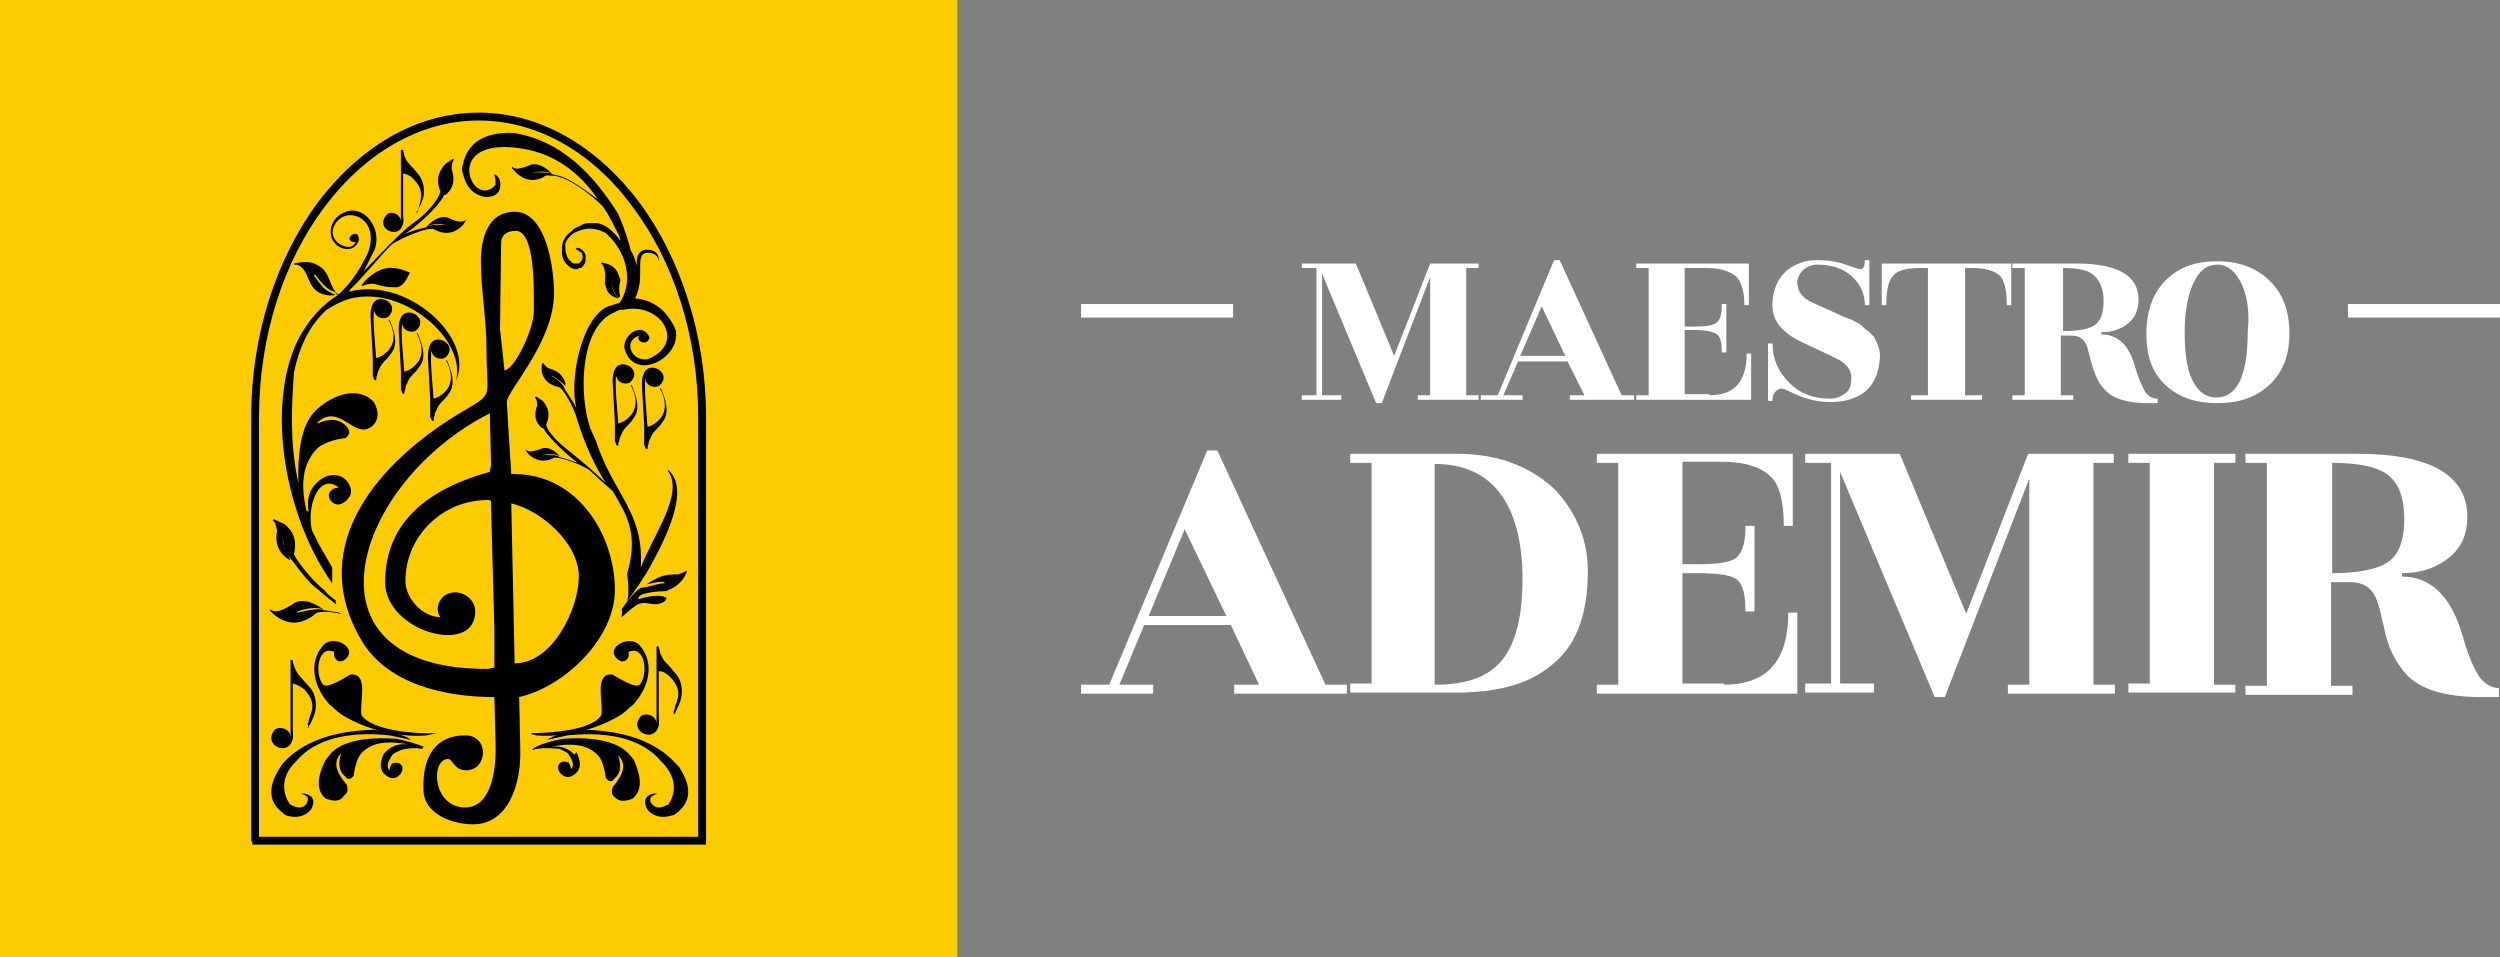<svg xmlns="http://www.w3.org/2000/svg" xmlns:xlink="http://www.w3.org/1999/xlink" id="Camada_1" x="0px" y="0px" viewBox="0 0 222 85" style="enable-background:new 0 0 222 85;" xml:space="preserve"><rect x="0" y="0" width="222" height="85" fill="#808080" stroke="none"/><style type="text/css">	.st0{fill-rule:evenodd;clip-rule:evenodd;fill:#FDCC00;}	.st1{fill:#FFFFFF;}</style><rect class="st0" width="85" height="85"></rect><g>	<path d="M23,37.1v37.2h39V37.1v0h0c0-7.3-2.2-13.9-5.8-18.7c-3.5-4.8-8.4-7.7-13.7-7.7v0h0h0h0v0c-5.3,0-10.2,3-13.7,7.7  C25.2,23.2,23,29.8,23,37.1L23,37.1z M22.3,74.7V37.1h0c0-7.5,2.3-14.2,5.9-19.1c3.7-4.9,8.7-8,14.3-8v0h0h0v0  c5.6,0,10.6,3.1,14.3,8c3.6,4.9,5.9,11.7,5.9,19.1h0v0v37.5V75h-0.3H22.7h-0.3V74.7z"></path>	<path d="M44.5,21.6c0-0.8,0.6-1.1,1.3-1.1c1.8,0,1.6,5.7,1.6,7.2c0,1.4-1.6,5-2.6,5.2l-0.4-3.7L44.5,21.6z M34.2,51.7  c0,4.4,8,6.6,8,2.6c0-1-0.9-1.7-1.8-1.7c-1.3,0-1.9,1.4-1.3,2.2c-1.6,0-3.1-1.7-3.1-3.2c0-4,3.3-7.2,7.3-7.2c0.4,0,0.3,0.2,0.3,0.5  l0.3,10.9v3.5c-0.3,0-0.4,0.1-0.7,0.1c-17.1,0-11.8-16.6,0.3-22.7l0.1,4.5c0,0.4-0.1,0.4-0.1,0.7C38.4,43.3,34.2,46.1,34.2,51.7z   M45.4,44.7c2.6,0.6,6,3.5,6,6.5c0,2.8-2.3,7.7-5.7,7.7L45.4,44.7z M45.7,42.1l-0.3,0l-0.4-6.4c0-1,4.2-5.3,4.2-9.7  c0-1.9-0.6-7.2-3.5-7.2c-2.4,0-3,2.4-3,4.4c0,2.5,0.5,5.2,0.5,7.8c0,4.6,0.8,3.8-2.4,5.7c-7.1,4.3-13.6,11.6-8.8,20  c2.3,4.1,7.6,5.2,11.9,5.2l0.1,4.1c0.1,2.4-0.4,5.7-2.7,5.7c-2.9,0-3.1-4.3-1.5-4.3c0.4,0,0.5,1,1.6,1c1.9,0,2.1-3.1-0.1-3.1  c-2.7,0-3.8,2-3.7,4.8c0,2.2,2.6,3.1,4.4,3.1c3.1,0,4.3-3.5,4.2-6.7l-0.1-4.6c4-0.9,8.5-5.2,8.5-9.5C54.6,47.4,51.2,42.1,45.7,42.1  z"></path>	<path d="M30.1,26.2L30.1,26.2c-0.9-0.6-0.7-2-1.8-2.6c-0.6-0.4-1.3-0.4-2.2-0.2c0,0,0.1,0.1,0,0.1l0.2,0l0.3,0.1  c0.8,0.5,0.7,1.7,1.6,2.3c0.5,0.3,1,0.4,1.6,0.3l-0.6-0.3c-0.4-0.2-0.8-0.7-1.3-1.4l0-0.1l0.1,0c0.5,0.7,1,1.2,1.4,1.4  c0.2,0.1,0.4,0.1,0.4,0.2C29.9,26.2,30,26.2,30.1,26.2L30.1,26.2z"></path>	<path d="M32.2,25.4L32.2,25.4c0.4-0.2,0.7-0.2,1-0.2c0.7,0.2,1.2,0.3,1.4,0.3l0.4,0c0.6,0.1,1-0.4,1.4-1.3  c-0.7-0.3-1.2-0.4-1.5-0.4c-0.9-0.1-1.9,0.4-2.8,1.5L32.2,25.4z"></path>	<path d="M36.9,18.8c0,0,0.1,0,0.1,0c0,0,0.1-0.1,0.1-0.1c0-0.1,0.1-0.1,0.1-0.2c0.1-0.2,0.2-0.4,0.3-0.7c0.2-0.5,0.2-1.1,0-1.7  c-0.1-0.3-0.3-0.6-0.5-0.8c-0.2-0.3-0.5-0.5-0.7-0.8c-0.2-0.2-0.3-0.4-0.4-0.7c0-0.2-0.1-0.3-0.1-0.5v0c0,0,0,0,0,0h-0.2  c0,2.2,0,4.4,0,6.3c-0.1-0.7-1-0.9-1.3-0.5c-1,1.2,1,2.1,1.4,1c0.2-0.4,0.1-0.7,0.1-1.1l0-3.6c0,0,0,0,0,0c0,0,0,0,0,0  c0.4,0.1,0.7,0.2,1,0.6c0.6,0.6,0.7,1.2,0.5,2c-0.1,0.3-0.1,0.5-0.2,0.7c0,0.1,0,0.1-0.1,0.2C36.9,18.7,36.9,18.8,36.9,18.8"></path>	<path d="M55.1,26.4L55.1,26.4c-0.1-0.3-0.2-0.8,0-1.5c-0.1-0.3-0.2-0.6-0.3-0.8c-0.3-0.5-0.8-0.7-1.4-0.8c0,0,0,0.1,0,0.1l0.1,0.1  l0.1,0.2c0.1,0.2,0.2,0.7,0.1,1.5c0.1,0.3,0.2,0.5,0.2,0.6c0.2,0.3,0.5,0.6,1,0.7l-0.3-0.4c-0.2-0.3-0.3-0.7-0.4-1.4l0,0l0,0.1  c0.1,0.6,0.3,1.1,0.5,1.4c0.1,0.1,0.2,0.2,0.2,0.3C55,26.3,55.1,26.3,55.1,26.4L55.1,26.4z"></path>	<path d="M30.1,54.4c-0.5-0.1-1.1-0.2-1.2-0.2c0,0-0.1,0-0.1,0c-0.3-0.2-1.1-0.1-2.4,0.2c0,0,0,0,0-0.1c0.8-0.3,1.6-0.4,2.3-0.2  c-1-0.7-1.8-0.9-2.5-0.6c-1,0.7-1.8,1-2.2,0.6c0,0,0,0,0,0c-0.1,0.1,0.1,0.3,0.5,0.6c1.1,0.8,2.2,0.8,3.4-0.1  c0.3-0.4,1.3-0.3,2.4-0.1C30.1,54.6,30.1,54.5,30.1,54.4"></path>	<path d="M29.8,53.3c-0.3-0.2-0.7-0.5-1-0.9c-0.7-0.5-2.3-2.3-2.7-3.2c0.3-1.3-0.1-2.1-0.9-2.7c-0.3-0.1-0.6-0.3-0.9-0.4  c0,0,0,0.1-0.1,0.1c0.2,0.1,0.3,0.4,0.4,0.9c-0.2,1.1,0.1,1.9,0.9,2.5c0.1,0,0.1,0.1,0.2,0.1c0.1,0,0.1,0,0.1,0c0,0,0,0,0,0  c-0.2-0.2-0.5-0.8-0.7-1.8c0,0,0,0,0-0.1c0.2,1,0.4,1.6,0.7,1.8c0.2,0.2,1,1.4,1.9,2.3c0.7,0.6,1.4,1.2,2.2,1.8  C29.8,53.6,29.8,53.5,29.8,53.3"></path>	<path d="M26.4,30.3c-2.8,5.9-1.1,15.6,3.1,21.5c0-0.5,0-1,0-1.4c-0.4-0.7-0.8-1.4-1.2-2.1l0,0l0,0c-0.2-0.4-0.4-0.8-0.6-1.2  c-0.5-2.1,0.6-5.2,2.4-3.8c-0.7,0-1.2,0.6-0.7,1.2c0.4,0.4,0.8,0.4,1.3,0l0.1-0.1c0.5-0.5,0.5-1,0-1.7c-0.7-0.8-1.9-0.6-2.6,0.1  c-0.7,0.6-1,1.5-0.8,2.6l-0.1,0l-0.1-0.1c-0.6-2.6-0.2-4.4,1.1-5.6c0.6-0.4,1.4-0.7,2.4-0.8c0.4-0.4,0.4-0.6,0.1-1  c-0.6-0.7-1.5-0.8-2.6-0.3l0-0.1c2-1.8,3.3,1.7,4.9,0.3c0.5-0.5,0.6-1.2,0.1-2.1c-1.4-1.5-3.7-0.6-5,0.6c-1.3,1.1-1.8,3.3-1.7,6.6  c-0.8-3.6-0.6-6.9-0.4-9.8c0.5-2.5,1.5-4.2,2.6-5.3c0,0,0.1-0.1,0.1-0.1c0.1-0.1,0.1-0.1,0.2-0.2c0.1,0,0.1-0.1,0.2-0.1  c0.2-0.1,0.3-0.2,0.5-0.3c4.8-2.8,11.8,2.6,10.8,6.7c1.7-3.8-4.4-9.3-9.5-7.9c0-0.1,0.1-0.1,0.1-0.2l0,0c0.8-0.7,3.3-3.7,3.7-4  c0.7-0.5,3.4-1.7,3.8-1.3c1,0.5,1.8,0.3,2.5-0.4c0.2-0.3,0.3-0.5,0.3-0.5c0,0,0,0,0,0c-0.3,0.3-0.9,0.2-1.7-0.2  c-0.6-0.1-1.1,0.1-1.8,0.8c0.5-0.2,1.1-0.3,1.7-0.1c0,0,0,0,0,0c-1-0.1-1.6,0-1.8,0.2c-0.6,0.1-1.5,0.4-1.9,0.6  c1-0.6,3-2.4,3.5-3.4c0-0.1,0.1-0.1,0.1-0.1c0.2-0.2,0.3-0.8,0.3-1.6c0,0,0,0,0,0c0,0.9-0.1,1.4-0.3,1.6c0,0,0,0,0,0  c0,0,0.1,0,0.1,0c0-0.1,0.1-0.1,0.1-0.1c0.6-0.6,0.7-1.3,0.4-2.2c0-0.4,0.1-0.7,0.2-0.8c0,0,0-0.1-0.1-0.1  c-0.2,0.2-0.5,0.3-0.7,0.5c-0.6,0.7-0.8,1.4-0.4,2.4c-0.2,0.9-1.5,2.2-2.4,2.8c-1,0.7-3.1,2.9-4.4,4.3c0.3-0.6,0.6-1.2,0.8-1.6  c1.2-2.1-1.1-5.1-3.2-3.2c-0.7,0.7-0.8,2,0.2,2.6c0.5,0.3,1.3,0.4,1.7-0.4c0.1-0.2,0.1-0.5-0.1-0.7c-0.3-0.1-0.4,0-0.6,0.2  c-0.2,0.3,0.1,0.5,0.4,0.5c0,0,0,0,0.1,0c-0.3,0.5-0.7,0.5-1.2,0.3c-1.9-0.9-0.3-3.4,1.5-2.5c1.3,0.7,1.2,2.4,0.6,3.5  c-0.7,1.4-1.5,2.5-2.5,3.4C28.7,27,27.4,28.3,26.4,30.3"></path>	<path d="M27.3,64.6c0,0,0.1,0,0.1,0c0-0.1,0-0.1,0.1-0.2c0-0.1,0.1-0.1,0.1-0.2c0.1-0.2,0.2-0.5,0.3-0.7c0.2-0.6,0.2-1.2,0-1.8  c-0.1-0.3-0.3-0.6-0.6-0.9c-0.3-0.3-0.5-0.6-0.8-0.9c-0.2-0.3-0.3-0.5-0.4-0.8c-0.1-0.2-0.1-0.4-0.1-0.5v0c0,0,0,0,0,0h-0.2  c0,2.4,0,4.8,0,6.8c-0.1-0.8-1.1-0.9-1.4-0.6c-1.1,1.3,1,2.3,1.5,1.1c0.2-0.4,0.1-0.8,0.1-1.3l0-3.9c0,0,0,0,0,0c0,0,0,0,0,0  c0.4,0.1,0.8,0.3,1.1,0.6c0.6,0.7,0.8,1.3,0.5,2.1c-0.1,0.3-0.2,0.5-0.2,0.7c0,0.1-0.1,0.1-0.1,0.2C27.4,64.4,27.4,64.5,27.3,64.6"></path>	<path d="M59.8,63.4c0,0,0.1,0,0.1,0c0,0,0.1-0.1,0.1-0.2c0-0.1,0.1-0.1,0.1-0.2c0.1-0.2,0.2-0.5,0.3-0.7c0.2-0.6,0.2-1.2,0-1.8  c-0.1-0.3-0.3-0.6-0.6-0.9c-0.2-0.3-0.5-0.6-0.8-0.9c-0.2-0.3-0.3-0.5-0.4-0.8c0-0.2-0.1-0.3-0.1-0.5v0c0,0,0,0,0,0h-0.2  c0,2.4,0,4.8,0,6.8c-0.1-0.8-1.1-0.9-1.4-0.6c-1.1,1.3,1,2.3,1.5,1.1c0.2-0.4,0.1-0.8,0.1-1.2v-3.9c0,0,0,0,0,0c0,0,0,0,0,0  c0.4,0,0.7,0.2,1.1,0.6c0.6,0.7,0.8,1.3,0.5,2.1c-0.1,0.3-0.2,0.5-0.2,0.7c0,0.1-0.1,0.1-0.1,0.2C59.9,63.2,59.8,63.3,59.8,63.4"></path>	<path d="M56.2,70.9c0.8-0.7,0.8-1.8,0.1-3.4L55.9,67c-1-1.1-2.9-1.6-5.9-1.4c-1.1,0.2-2.1,0.5-2.7,0.9v0.1c0.5-0.2,1.4-0.2,2.4-0.1  c0.4,0.2,0.7,0.3,0.8,0.5c0.4,0.6,0.5,1,0.2,1.3c0-0.2-0.1-0.4-0.2-0.6c-0.3-0.1-0.5-0.1-0.7,0l-0.2,0.2c-0.1,0.3,0,0.6,0.2,0.8  l0,0c0.4,0.4,0.8,0.4,1.3,0c0.5-0.4,0.5-1.1,0.1-1.9L51,67c-0.5-0.5-1.1-0.8-2-0.7l0,0l0,0c2-0.4,3.4-0.1,4.2,0.9  c0.3,0.4,0.5,1.1,0.6,1.9l0.2,0.2c0.2,0.1,0.4,0.1,0.5-0.1l0.1-0.1c0.5-0.4,0.6-1.1,0.3-2l0,0l0.1,0.1c0.6,0.7,0.4,1.5-0.6,2.7  c-0.1,0.4-0.1,0.6,0.1,0.8l0.1,0.1C55,71.2,55.5,71.2,56.2,70.9"></path>	<path d="M60.2,72.1c1.2-1,1.2-2.3,0.1-4L60,67.8c-1.7-1.9-4.4-2.9-8.1-3c-1.7,0.2-2.8,0.5-3.3,0.9l1.8-0.4c3.9-0.4,6.7,0.4,8.3,2.3  l0.2,0.2c1,1.1,1.2,2.3,0.6,3.4c-0.1,0.1-0.1,0.1-0.1,0.2c-0.7,0.4-1.2,0.4-1.5,0c-0.2-0.2-0.2-0.4-0.1-0.6l0.1-0.1  c0.2-0.1,0.3-0.2,0.5-0.2l0,0l0,0c-0.3-0.1-0.6,0-0.9,0.2c-0.3,0.3-0.3,0.7,0,1.2c0.5,0.6,1.3,0.8,2.2,0.5  C59.8,72.4,60,72.3,60.2,72.1"></path>	<path d="M56.2,62.6c1.4-1.5,2-3.7,0.6-5.3c-0.9-1-3.1,0.2-2,1.2c0.6,0.6,1.2-0.1,1-0.6c1.5-0.7,1.8,2,1,2.9  c-0.4,0.4-2.2-0.8-2.4-0.9c-1.7-0.2-0.8,2.5-1,3.6c-0.8,1.3-4.3,1.6-6.2,1.6l0,0.1l0.4,0.1c2.3,0.2,5.2-0.4,7.5-1.8  C55.7,63.1,56,62.7,56.2,62.6"></path>	<path d="M25,72.1c-1.2-1-1.2-2.3-0.1-4l0.2-0.3c1.7-1.9,4.4-2.9,8.1-3c1.7,0.2,2.8,0.5,3.3,0.9l-1.9-0.4c-3.9-0.4-6.7,0.4-8.3,2.3  l-0.2,0.2c-1,1.1-1.1,2.3-0.5,3.4c0.1,0.1,0.1,0.1,0.1,0.2c0.7,0.4,1.2,0.4,1.5,0c0.1-0.2,0.2-0.4,0.1-0.6l-0.1-0.1  c-0.1-0.1-0.3-0.2-0.5-0.2l0,0l0,0c0.3-0.1,0.6,0,0.9,0.2c0.3,0.3,0.3,0.7,0,1.2c-0.5,0.6-1.3,0.8-2.2,0.5  C25.4,72.4,25.2,72.3,25,72.1"></path>	<path d="M29.3,62.6c-1.4-1.5-2-3.7-0.6-5.3c0.9-1,3.1,0.2,2,1.2c-0.6,0.6-1.2-0.1-1-0.6c-1.5-0.7-1.8,2-1,2.9  c0.4,0.4,2.2-0.8,2.4-0.9c1.7-0.2,0.8,2.5,1,3.6c0.9,1.4,5,1.7,6.7,1.6l-0.9,0.2c-2.3,0.2-5.2-0.4-7.5-1.8  C29.8,63.1,29.5,62.7,29.3,62.6"></path>	<path d="M55.2,54.8c0.6-0.5,1.1-1,1.6-1.2c0.7-0.2,1.1,0.2,1.8,0c0.3-0.1,0.5-0.2,0.6-0.5c-0.6-0.4-1.8-0.1-2.5,0.1  c-0.2-0.6,2-0.7,2.2-0.7c0.2,0,0.4,0,0.4-0.1c0.7-0.2,1.5-0.9,1.7-1.7c0,0-0.1,0-0.1,0c-0.1,0.1-0.2,0.1-0.4,0.2  c-0.1,0-0.1,0-0.2,0.1c-1,0-1.6,0-2.9,0.9c0.5-0.1,1.1-0.3,1.6-0.2c0,0,0,0.1,0,0.1c-0.6,0-0.9,0.2-1.5,0.3c0,0-0.5,0.1-0.6,0.1  c-0.4,0.2-1.1,1-1.7,1.9C55.3,54.3,55.2,54.5,55.2,54.8"></path>	<path d="M53.8,42.9c-1-1-2.2-2-3.2-2.8c-0.8-0.6-2-1.7-2.1-2.4c0.4-0.9,0.2-1.5-0.3-2.1c-0.2-0.1-0.4-0.3-0.6-0.4c0,0,0,0-0.1,0.1  c0.1,0.1,0.2,0.3,0.2,0.7c-0.3,0.8-0.2,1.4,0.3,1.9c0,0,0.1,0.1,0.1,0.1c0,0,0.1,0,0.1,0c-0.2-0.2-0.3-0.6-0.3-1.4c0,0,0,0,0,0  c0,0.8,0.1,1.2,0.3,1.4c0,0,0,0,0.1,0.1c0.5,0.9,2.2,2.4,3,3c-0.3-0.1-1.1-0.4-1.6-0.5c-0.2-0.2-0.7-0.2-1.5-0.2c0,0,0,0,0,0  c0.6-0.1,1.1-0.1,1.5,0.1c-0.5-0.6-1.1-0.8-1.5-0.7c-0.8,0.3-1.3,0.4-1.5,0.1c0,0,0,0,0,0c0,0,0,0.2,0.2,0.4  c0.6,0.6,1.4,0.8,2.2,0.4c0.3-0.3,2.7,0.6,3.3,1.1c0.3,0.3,1.3,1.2,2,1.8c1.3,2.2,2.3,3.8,1.3,7.3c0,0.4,0.1,0.8,0.1,1.3  c0,0.4,0,0.8-0.1,1.2c0.7-1,1.5-2.1,2.1-3.2c1.2-2.2,3.6-6.8,1.5-8.5c0,0,0,0,0,0.1c1.5,2-1.3,5.7-2.4,8.6c0.3-5-2.4-6.4-4-11.3  c-0.2-0.4-0.3-0.7-0.5-1.1c-1-3-0.9-8.8,2-10.2c0.1,0,0.2-0.1,0.4-0.2c0.2-0.1,0.4-0.1,0.6-0.1c3.3-0.7,5.6,3,2.1,4.4  c-1.5,0.2-2.2-1.7-0.7-2.1c-0.3,0.2,0,0.7,0.5,0.6c0.2,0,0.5-0.4,0.3-0.6c-0.8-1.3-2.5,0.2-2.1,1.3c0.9,2.8,5,0.7,4.5-1.8  c-0.8-1.9-2.2-2.7-3.6-2.8l0,0c0.8-1.7,0.2-3.1,0.6-3.8c0.2-0.4,1.4-0.4,1.5,0.5c0.1-1-0.9-1.1-1.3-1c-0.5,0.1-0.8,0.7-0.6,1.6  c-0.1-0.5-0.3-1.1-0.6-1.6c-0.2-0.8-0.5-1.8-1.1-3.2c-2.2-3.5-5-6.5-9.3-7.2c-2.6-0.1-4.1,0.9-4.5,2.8c-0.1,0.3-0.1,0.6,0,0.8  c0.3,1.2,0.9,1.9,2,2.1c0.8,0,1.2-0.3,1.3-0.8c0.1-0.5,0-0.9-0.4-1.2l-0.1,0l0,0.1c0.1,0.2,0.1,0.4,0.1,0.7l0,0.1  C42,18.8,39,12,46.4,13.2c3,0.5,5.1,2.2,6.7,4.5c-1.4-1-2.8-2.1-4-2.2c-0.2-0.2-0.8-0.2-1.8-0.2c0,0,0,0,0,0  c0.7-0.1,1.2-0.1,1.7,0.1c-0.6-0.6-1.2-0.9-1.8-0.8c-0.9,0.4-1.5,0.5-1.7,0.2c0,0,0,0,0,0c-0.1,0.1,0,0.2,0.3,0.5  c0.7,0.7,1.6,0.9,2.5,0.4c0.2-0.2,0.4-0.1,0.7-0.1c1.3,0,3.4,1.6,4.5,2.7c0.6,0.8,1,1.7,1.5,2.7l0.1,0.4c-0.6-0.9-1.4-1.5-2.1-1.6  c-0.2,0-0.5,0-0.7,0c-0.3,0-0.5,0.1-0.7,0.2c-0.2,0.1-0.4,0.2-0.6,0.3c0,0-0.1,0-0.1,0.1c0,0-0.1,0-0.1,0.1  c-0.6,0.4-0.9,0.9-0.9,1.6c0,0.1,0,0.2,0,0.4c0,0.1,0,0.2,0.1,0.4h0v0l0,0.1v0h0c0.3,0.5,0.6,0.8,1,0.9c0.1,0,0.2,0,0.2,0  c0.1,0,0.1,0,0.2-0.1h0l0.1,0c0.1,0,0.1,0,0.2-0.1c0,0,0,0,0,0l0,0h0c0.2-0.2,0.3-0.4,0.3-0.6c0-0.1,0-0.3,0-0.4  c0-0.1-0.1-0.3-0.2-0.4c-0.1-0.1-0.3-0.3-0.5-0.3l0,0l0,0l0,0l-0.2,0.1l0.2,0.1c0.1,0.1,0.2,0.2,0.3,0.2c0.1,0.1,0.1,0.1,0.1,0.2  c0.1,0.2,0,0.5-0.1,0.6c0,0-0.1,0.1-0.1,0.1c0,0-0.1,0.1-0.1,0.1l-0.1,0c-0.3,0-0.5,0-0.6-0.2c-0.2-0.1-0.3-0.3-0.4-0.6  c-0.1-0.2-0.1-0.5-0.1-0.7c0,0,0-0.1,0-0.2c0,0,0-0.1,0-0.1c0.1-0.3,0.3-0.5,0.5-0.7c0.2-0.2,0.4-0.3,0.7-0.4l0.3-0.1h0  c0.6-0.2,1.4-0.1,2.1,0.3c2.2,2,2.3,4.7,1.2,6.2c-0.3,0.1-0.7,0.2-1,0.3c-2.4,1-3.5,6.7-2.8,9.1c-0.4-0.9-1.1-1.7-1.1-1.9  c-0.1-0.2-0.4-0.6-1.1-1c0,0,0,0,0.1,0c0.6,0.4,1,0.7,1.1,0.9v0c0,0,0-0.1,0-0.1c0,0,0-0.1,0-0.2c-0.2-0.7-0.7-1.1-1.5-1.3  c-0.3-0.2-0.4-0.4-0.5-0.5l0,0l-0.1,0.2c0,0.2,0,0.4,0,0.6c0.2,0.8,0.7,1.2,1.6,1.4c0.6,0.5,1.4,2.2,1.5,2.7  C52,39.7,52.9,41.5,53.8,42.9"></path>	<path d="M28.9,70.9c-0.8-0.7-0.8-1.8,0-3.4l0.4-0.5c0.9-1.1,2.9-1.6,5.9-1.4c0.9,0.2,1.7,0.4,2.4,0.7c0,0.1-0.1,0.1-0.1,0.2  c-0.5-0.1-1.1-0.1-1.9,0.1c-0.4,0.2-0.7,0.3-0.8,0.5c-0.4,0.6-0.5,1-0.2,1.3c0-0.2,0.1-0.4,0.2-0.6c0.3-0.1,0.5-0.1,0.7,0l0.2,0.2  c0.1,0.3,0,0.6-0.2,0.8l0,0c-0.4,0.4-0.8,0.4-1.3,0c-0.5-0.4-0.5-1.1-0.1-1.9l0.1-0.1c0.5-0.5,1.1-0.8,2-0.7l0,0l0,0  c-2-0.4-3.4-0.1-4.2,0.9c-0.3,0.4-0.5,1.1-0.6,1.9l-0.2,0.2c-0.2,0.1-0.4,0.1-0.5-0.1l-0.1-0.1c-0.5-0.4-0.6-1.1-0.3-2l0,0  l-0.1,0.1c-0.6,0.7-0.4,1.5,0.6,2.7c0.1,0.4,0.1,0.6-0.1,0.8l-0.1,0.1C30.2,71.2,29.7,71.2,28.9,70.9"></path>	<path d="M33.2,33.7L33.2,33.7C33.2,33.8,33.2,33.8,33.2,33.7L33.2,33.7L33.2,33.7l0.2,0.1c0,0,0,0,0,0l0,0c0-0.1,0-0.3,0.1-0.5  c0-0.3,0.2-0.5,0.3-0.8c0.2-0.3,0.5-0.6,0.7-0.8c0.2-0.3,0.4-0.5,0.5-0.8c0.3-1-0.2-1.9-0.4-2.5c0,0-0.1,0-0.1,0  c0.5,0.9,0.7,2-0.1,2.8c-0.3,0.3-0.6,0.5-1,0.6h0c-0.1-1.5-0.3-3-0.2-4.3c0.1,0.8,1,0.9,1.3,0.6c1.1-1.1-0.9-2.2-1.4-1.1  c-0.2,0.4-0.2,0.7-0.2,1.1l0.2,3.6c0,0.2,0,0.5,0,0.7c0,0.3,0,0.7,0,1C33.2,33.6,33.2,33.7,33.2,33.7"></path>	<path d="M35.7,34.9L35.7,34.9C35.7,34.9,35.7,35,35.7,34.9L35.7,34.9L35.7,34.9l0.2,0.1c0,0,0,0,0,0l0,0c0-0.1,0-0.3,0.1-0.5  c0-0.3,0.2-0.5,0.3-0.8c0.2-0.3,0.5-0.6,0.7-0.8c0.2-0.3,0.4-0.5,0.5-0.8c0.3-1-0.2-1.9-0.4-2.5c0,0-0.1,0-0.1,0  c0.5,0.9,0.7,2-0.1,2.8c-0.3,0.3-0.6,0.5-1,0.6h0c-0.1-1.5-0.3-3-0.2-4.3c0.1,0.8,1,0.9,1.3,0.6c1.1-1.1-0.9-2.2-1.4-1.1  c-0.2,0.4-0.2,0.7-0.2,1.1l0.2,3.6c0,0.2,0,0.5,0,0.7c0,0.3,0,0.7,0,1C35.7,34.8,35.7,34.8,35.7,34.9"></path>	<path d="M54.7,39.5L54.7,39.5C54.7,39.5,54.7,39.5,54.7,39.5L54.7,39.5L54.7,39.5l0.2,0.1c0,0,0,0,0,0l0,0c0-0.1,0-0.3,0.1-0.5  c0-0.3,0.2-0.5,0.3-0.8c0.2-0.3,0.5-0.6,0.7-0.8c0.2-0.3,0.4-0.5,0.5-0.8c0.3-1-0.2-1.9-0.4-2.5c0,0-0.1,0-0.1,0  c0.5,0.9,0.7,2-0.1,2.8c-0.3,0.3-0.6,0.5-1,0.6h0c-0.1-1.5-0.3-3-0.2-4.3c0.1,0.8,1,0.9,1.3,0.6c1.1-1.1-0.9-2.2-1.4-1.1  c-0.2,0.4-0.2,0.7-0.2,1.1l0.2,3.6c0,0.2,0,0.5,0,0.7c0,0.3,0,0.7,0,1C54.7,39.3,54.7,39.4,54.7,39.5"></path>	<path d="M38.3,37.3L38.3,37.3C38.2,37.3,38.2,37.3,38.3,37.3L38.3,37.3L38.3,37.3l0.2,0.1c0,0,0,0,0,0l0,0c0-0.1,0-0.3,0.1-0.5  c0-0.3,0.2-0.5,0.3-0.8c0.2-0.3,0.5-0.6,0.7-0.8c0.2-0.3,0.4-0.5,0.5-0.8c0.3-1-0.2-1.9-0.4-2.5c0,0-0.1,0-0.1,0  c0.5,0.9,0.7,2-0.1,2.8c-0.3,0.3-0.6,0.5-1,0.6h0c-0.1-1.5-0.3-3-0.2-4.3c0.1,0.8,1,0.9,1.3,0.6c1.1-1.1-0.9-2.2-1.4-1.1  C38,31,38,31.4,38,31.8l0.2,3.6c0,0.2,0,0.5,0,0.7c0,0.3,0,0.7,0,1C38.3,37.1,38.3,37.2,38.3,37.3"></path>	<path d="M57.3,39.8L57.3,39.8C57.3,39.9,57.3,39.9,57.3,39.8L57.3,39.8L57.3,39.8l0.2,0.1c0,0,0,0,0,0l0,0c0-0.1,0-0.3,0.1-0.5  c0-0.3,0.2-0.5,0.3-0.8c0.2-0.3,0.5-0.6,0.7-0.8c0.2-0.3,0.4-0.5,0.5-0.8c0.3-1-0.2-1.9-0.4-2.5c0,0-0.1,0-0.1,0  c0.5,0.9,0.7,2-0.1,2.8c-0.3,0.3-0.6,0.5-1,0.6h0c-0.1-1.5-0.3-3-0.2-4.3c0.1,0.8,1,0.9,1.3,0.6c1.1-1.1-0.9-2.2-1.4-1.1  c-0.2,0.4-0.2,0.7-0.2,1.1l0.2,3.6c0,0.2,0,0.5,0,0.7c0,0.3,0,0.7,0,1C57.3,39.7,57.3,39.7,57.3,39.8"></path></g><g>	<g>		<path class="st1" d="M131.3,23.8h-1.1v11.3h1.1v0.4h-5.4v-0.4h1.1V24.6l-4.3,11.2h-0.5l-4.8-11.5v10.8h1.7v0.4h-3.5v-0.4h1.3V23.8   h-1.3v-0.4h4.8l3.4,8.2l3.2-8.2h4.3V23.8z"></path>	</g>	<g>		<path class="st1" d="M145.1,35.1v0.4h-5.7v-0.4h1.3l-1.5-3h-4.4l-1.3,3h1.7v0.4h-3.7v-0.4h1.5l5-12h0.5l5.5,12H145.1z M135,31.6h4   l-2.1-4.4L135,31.6z"></path>	</g>	<g>		<path class="st1" d="M151.8,35.1c2.2,0,3.3-1.2,3.3-3.7h0.4v4.1h-10.2v-0.4h1.1V23.8h-1.1v-0.4h10v3.7h-0.4c0-1.3-0.3-2.2-0.8-2.6   c-0.5-0.4-1.3-0.7-2.5-0.7h-2V29h0.9c1,0,1.7-0.1,2-0.4c0.3-0.3,0.4-0.8,0.4-1.6h0.4v4.3h-0.4c0-0.8-0.1-1.3-0.4-1.6   c-0.3-0.2-0.9-0.4-2-0.4h-0.9v5.7H151.8z"></path>	</g>	<g>		<path class="st1" d="M157.4,35.6h-0.4v-5.1h0.4c0,1.4,0.5,2.5,1.5,3.5c1,1,2.2,1.4,3.6,1.4c0.6,0,1-0.2,1.4-0.5   c0.4-0.3,0.5-0.8,0.5-1.4c0-0.6-0.4-1.2-1.2-1.6c-0.4-0.2-1.2-0.6-2.3-1.1c-1.1-0.5-1.9-0.9-2.3-1.3c-0.9-0.7-1.3-1.6-1.2-2.8   c0.1-1.1,0.5-2,1.3-2.7c0.8-0.6,1.6-0.9,2.6-0.9c0.9,0,1.8,0.1,2.6,0.4c0.8,0.3,1.2,0.4,1.3,0.4c0.3,0,0.4-0.3,0.4-0.8h0.4v4h-0.4   c0-1-0.4-1.9-1.2-2.6c-0.8-0.7-1.8-1-3-1c-0.5,0-1,0.2-1.3,0.5c-0.3,0.3-0.5,0.7-0.5,1c0,0.4,0.1,0.7,0.2,0.9   c0.1,0.2,0.3,0.4,0.5,0.6c0.3,0.2,0.5,0.3,0.7,0.4c0.2,0.1,0.5,0.2,0.9,0.4c0.4,0.2,0.7,0.3,0.9,0.4c0.8,0.4,1.3,0.6,1.4,0.6   s0.4,0.2,0.6,0.3c0.3,0.1,0.5,0.3,0.6,0.4c0.1,0.1,0.3,0.3,0.5,0.4c0.2,0.2,0.4,0.4,0.5,0.5c0.1,0.2,0.2,0.4,0.3,0.6   c0.2,0.5,0.3,1,0.2,1.6c-0.1,1.2-0.6,2.1-1.3,2.7c-0.8,0.6-1.8,0.9-3.1,0.9c-1.2,0-2.3-0.3-3.5-0.9c-0.4-0.2-0.7-0.3-0.9-0.3   C157.6,34.7,157.4,35,157.4,35.6z"></path>	</g>	<g>		<path class="st1" d="M178.2,27.1c0-1.3-0.2-2.2-0.6-2.6c-0.4-0.4-1.2-0.7-2.4-0.7h-0.7v11.3h1.5v0.4h-6.3v-0.4h1.5V23.8h-0.7   c-1.2,0-2,0.2-2.4,0.7c-0.4,0.4-0.6,1.3-0.6,2.6h-0.4v-3.7h11.5v3.7H178.2z"></path>	</g>	<g>		<path class="st1" d="M191.7,35.8h-1c-1.8,0-3.1-0.4-3.8-1.2c-0.6-0.6-0.9-1.4-1.2-2.4c-0.1-0.4-0.2-0.8-0.3-1.2   c-0.2-0.8-0.7-1.2-1.4-1.2h-1v5.3h1.1v0.4h-5.4v-0.4h1.1V23.8h-1.1v-0.4h5.7c3.7,0,5.5,1.1,5.5,3.2c0,0.9-0.3,1.6-0.9,2.1   c-0.6,0.5-1.4,0.8-2.4,0.8v0.2c1.5,0,2.5,1,3,2.9c0.3,1,0.6,1.7,0.9,2.2c0.3,0.4,0.6,0.6,1.1,0.6V35.8z M183.2,23.8v5.6   c1.5,0,2.4-0.2,2.9-0.6c0.5-0.4,0.7-1.1,0.7-2.1c0-1-0.3-1.7-0.8-2.2C185.5,24,184.6,23.8,183.2,23.8z"></path>	</g>	<g>		<path class="st1" d="M203.3,29.6c0,2-0.6,3.5-1.8,4.6c-1.2,1.1-2.7,1.6-4.6,1.6c-1.9,0-3.4-0.5-4.6-1.6c-1.2-1.1-1.7-2.6-1.7-4.6   c0-2,0.6-3.6,1.7-4.7c1.2-1.2,2.7-1.7,4.6-1.7c1.9,0,3.5,0.6,4.6,1.7C202.7,26,203.3,27.6,203.3,29.6z M199,25.1   c-0.5-1-1.2-1.6-2.1-1.6s-1.6,0.5-2.1,1.6c-0.5,1-0.8,2.5-0.8,4.4c0,1.9,0.2,3.3,0.7,4.3c0.5,1,1.2,1.5,2.1,1.5   c1.9,0,2.8-2,2.8-5.9C199.8,27.6,199.5,26.1,199,25.1z"></path>	</g>	<g>		<path class="st1" d="M119.6,60.8v0.8h-10v-0.8h2.2l-2.5-5.3h-7.7l-2.2,5.3h3v0.8H96v-0.8h2.5l8.7-20.8h0.9l9.6,20.8H119.6z    M102,54.7h6.9l-3.7-7.7L102,54.7z"></path>	</g>	<g>		<path class="st1" d="M129.4,61.5h-9.5v-0.8h1.9V41.1h-1.9v-0.8h9.5c1.9,0,3.6,0.3,5.1,0.9c1.5,0.6,2.7,1.4,3.7,2.4   c1.9,2.1,2.8,4.5,2.8,7.1c0,3.6-0.9,6.3-2.8,8C136.2,60.6,133.3,61.5,129.4,61.5z M127.5,60.8c2.7,0,4.7-0.7,5.9-2.2   c1.2-1.5,1.8-3.9,1.8-7.2s-0.7-5.9-2-7.6s-3.2-2.6-5.8-2.6V60.8z"></path>	</g>	<g>		<path class="st1" d="M153.1,60.8c3.8,0,5.7-2.1,5.7-6.4h0.8v7.2h-17.8v-0.8h1.9V41.1h-1.9v-0.8h17.4v6.4h-0.8   c0-2.2-0.4-3.8-1.3-4.5c-0.9-0.8-2.3-1.2-4.3-1.2h-3.4v9.1h1.5c1.8,0,3-0.2,3.4-0.7c0.5-0.5,0.7-1.4,0.7-2.7h0.8v7.6H155   c0-1.4-0.2-2.3-0.7-2.8c-0.5-0.4-1.6-0.6-3.4-0.6h-1.5v9.8H153.1z"></path>	</g>	<g>		<path class="st1" d="M187.8,41.1h-1.9v19.7h1.9v0.8h-9.5v-0.8h1.9V42.5l-7.5,19.4h-0.9l-8.4-20v18.8h3v0.8h-6.1v-0.8h2.3V41.1   h-2.3v-0.8h8.4l5.9,14.2l5.5-14.2h7.6V41.1z"></path>	</g>	<g>		<path class="st1" d="M198.4,61.5H189v-0.8h1.9V41.1H189v-0.8h9.5v0.8h-1.9v19.7h1.9V61.5z"></path>	</g>	<g>		<path class="st1" d="M222,61.9h-1.7c-3.2,0-5.4-0.7-6.6-2c-1-1.1-1.7-2.5-2-4.2c-0.2-0.7-0.3-1.4-0.5-2c-0.4-1.4-1.2-2-2.5-2h-1.7   v9.2h1.9v0.8h-9.5v-0.8h1.9V41.1h-1.9v-0.8h10c6.4,0,9.7,1.9,9.7,5.6c0,1.5-0.5,2.7-1.6,3.6c-1.1,0.9-2.5,1.4-4.2,1.4v0.3   c2.5,0,4.3,1.7,5.3,5c0.5,1.8,1,3,1.5,3.8c0.5,0.7,1.1,1.1,1.8,1.1V61.9z M207.1,41.1v9.8c2.5,0,4.2-0.4,5.1-1.1   c0.9-0.7,1.3-2,1.3-3.7c0-1.7-0.4-3-1.3-3.8C211.3,41.5,209.6,41.1,207.1,41.1z"></path>	</g>	<g>		<rect x="96" y="27" class="st1" width="13.5" height="1.2"></rect>	</g>	<g>		<rect x="208.5" y="27" class="st1" width="13.5" height="1.2"></rect>	</g></g></svg>